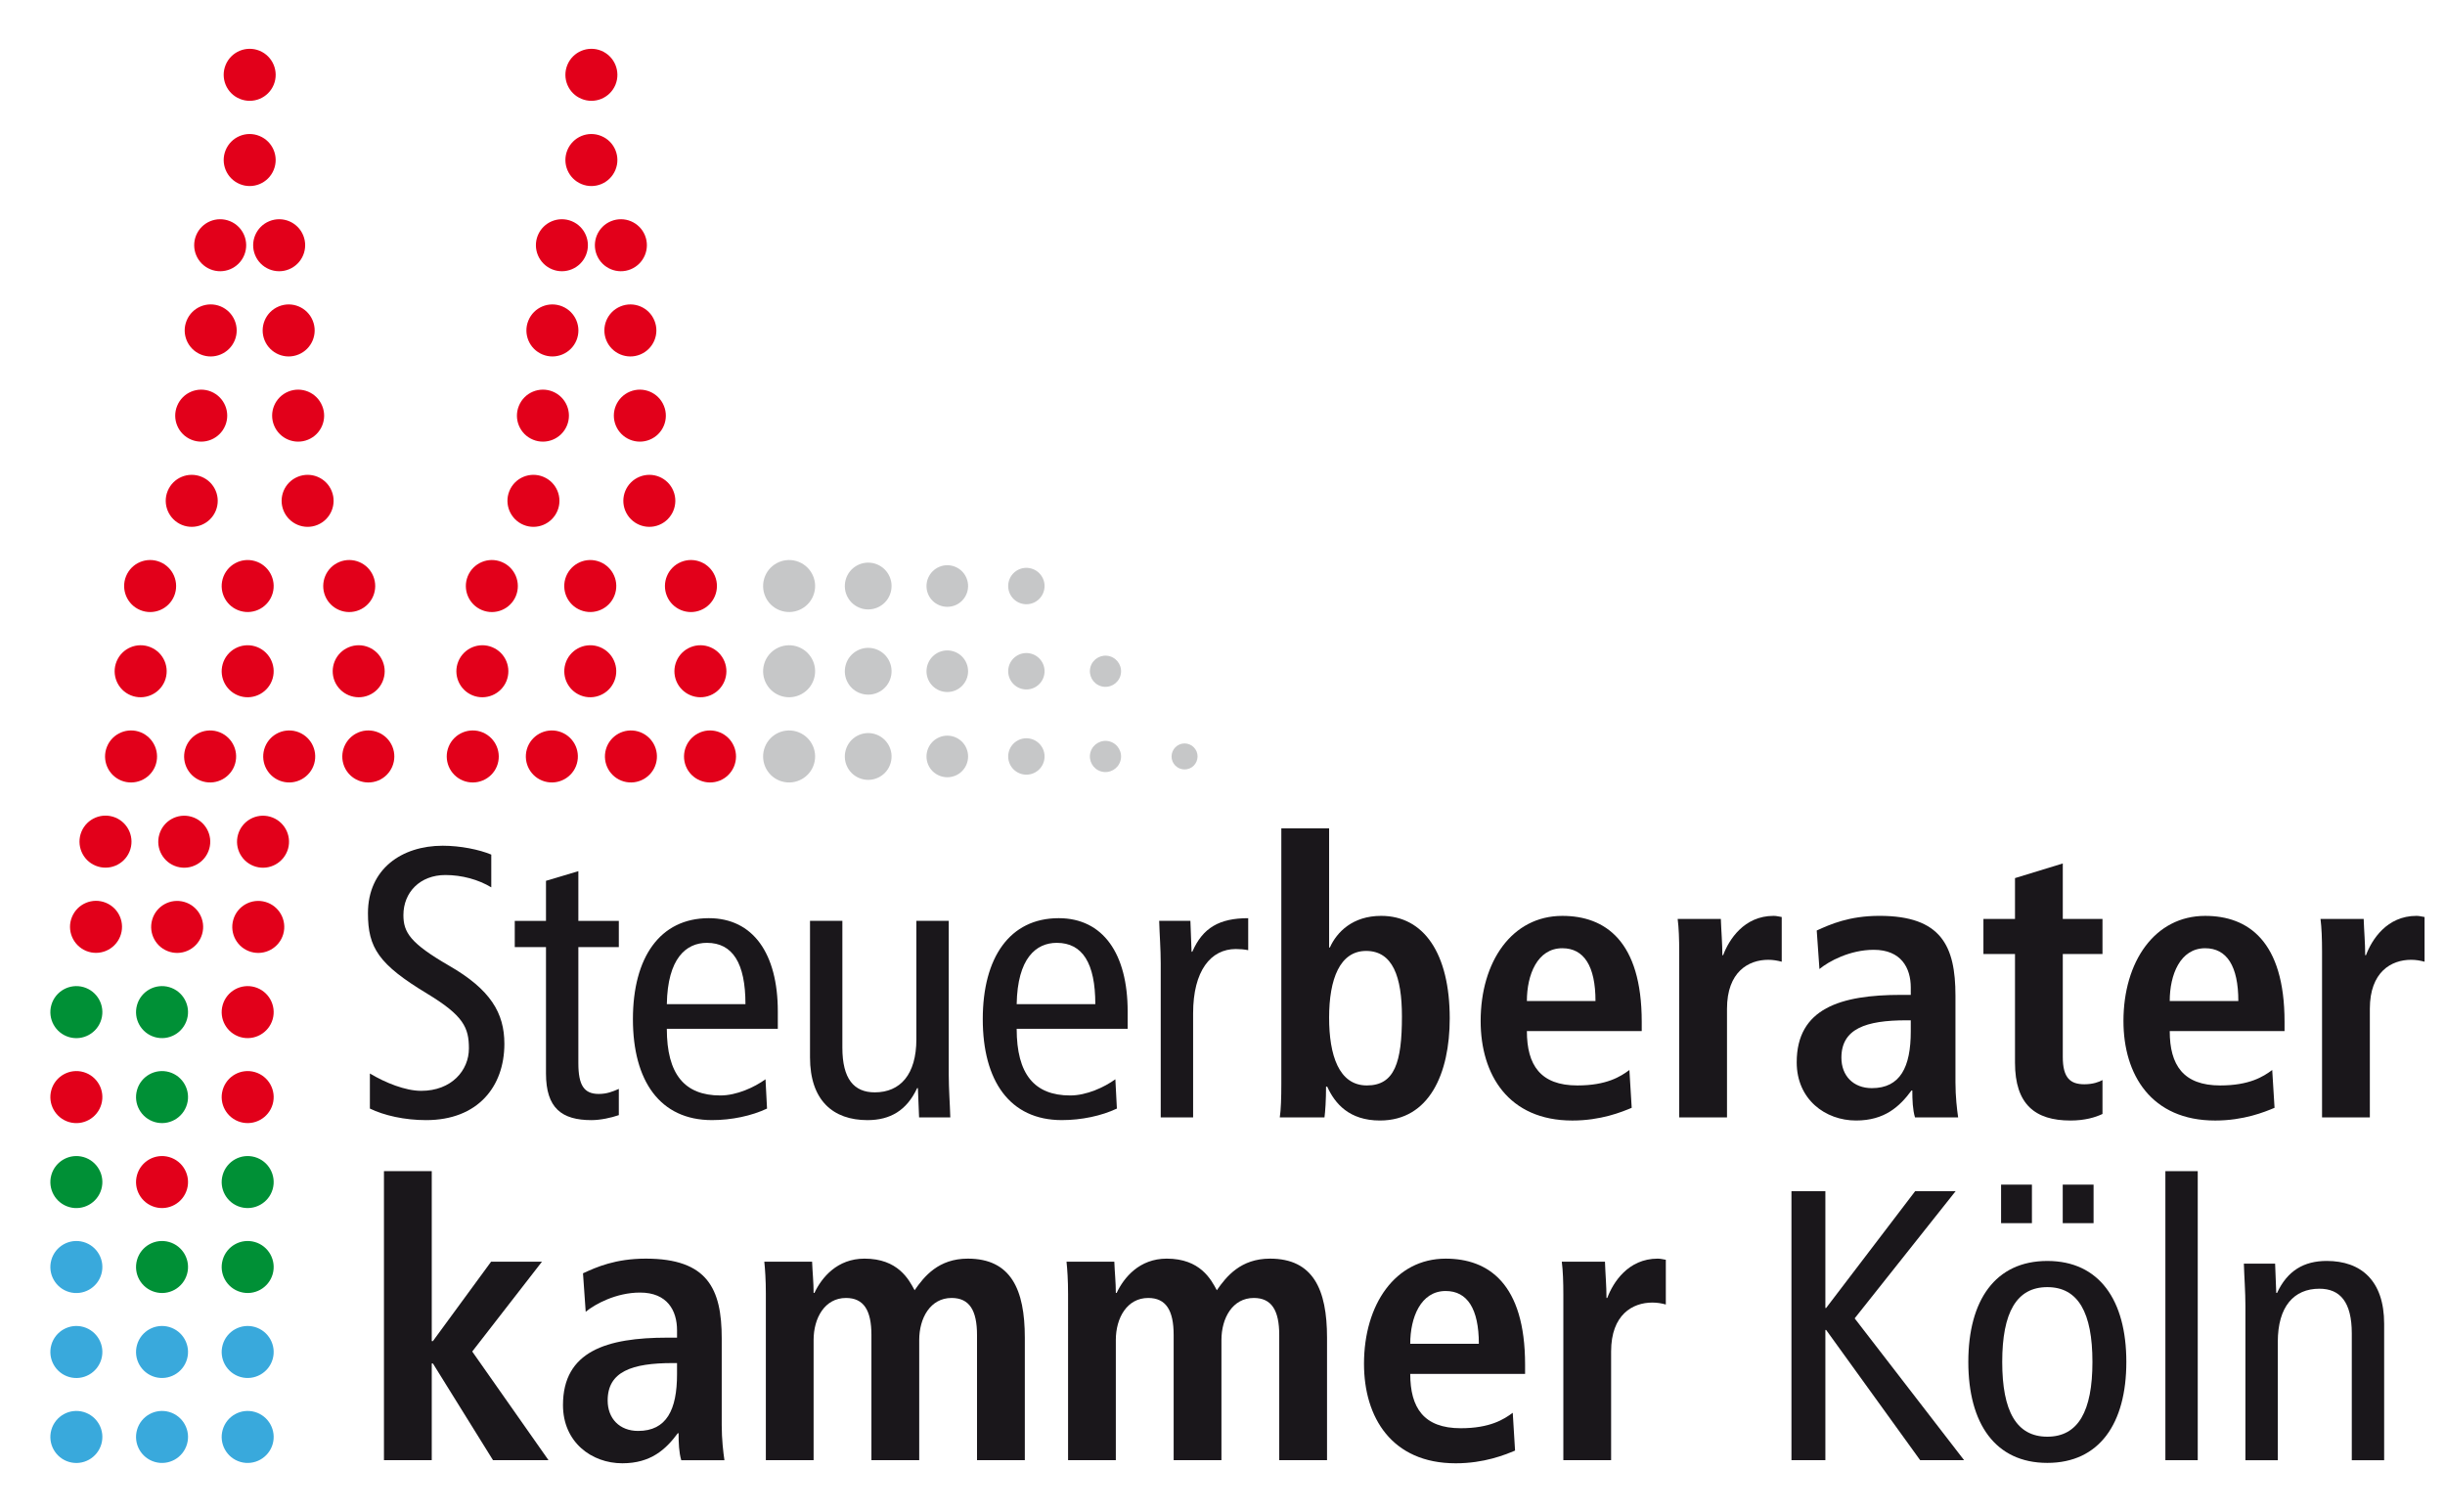 <?xml version="1.0" encoding="utf-8"?>
<!-- Generator: Adobe Illustrator 14.0.0, SVG Export Plug-In  -->
<!DOCTYPE svg PUBLIC "-//W3C//DTD SVG 1.1//EN" "http://www.w3.org/Graphics/SVG/1.1/DTD/svg11.dtd">
<svg version="1.1"
	 xmlns="http://www.w3.org/2000/svg" xmlns:xlink="http://www.w3.org/1999/xlink" xmlns:a="http://ns.adobe.com/AdobeSVGViewerExtensions/3.0/"
	 x="0px" y="0px" width="595px" height="368px" viewBox="0 0 595 368" enable-background="new 0 0 595 368" xml:space="preserve">
<defs>
</defs>
<g>
	<g>
		<defs>
			<rect id="SVGID_15_" x="12.254" y="11.875" width="577.765" height="344.216"/>
		</defs>
		<clipPath id="SVGID_16_">
			<use xlink:href="#SVGID_15_"  overflow="visible"/>
		</clipPath>
		<path clip-path="url(#SVGID_16_)" fill="#009036" d="M20.331,240.216c3.359,0.972,5.298,4.479,4.333,7.827
			c-0.962,3.359-4.464,5.305-7.824,4.348c-3.353-0.965-5.301-4.471-4.342-7.825C13.465,241.201,16.964,239.255,20.331,240.216"/>
	</g>
	<g>
		<defs>
			<rect id="SVGID_14_" width="595.276" height="404.766"/>
		</defs>
		<clipPath id="SVGID_17_">
			<use xlink:href="#SVGID_14_"  overflow="visible"/>
		</clipPath>
		<path clip-path="url(#SVGID_17_)" fill="#E2001A" d="M62.018,240.216c3.36,0.972,5.293,4.472,4.34,7.82
			c-0.969,3.359-4.471,5.305-7.83,4.349c-3.353-0.964-5.3-4.465-4.336-7.825C55.155,241.201,58.651,239.255,62.018,240.216"/>
	</g>
	<g>
		<defs>
			<rect id="SVGID_13_" x="12.254" y="11.875" width="577.765" height="344.216"/>
		</defs>
		<clipPath id="SVGID_18_">
			<use xlink:href="#SVGID_13_"  overflow="visible"/>
		</clipPath>
		<path clip-path="url(#SVGID_18_)" fill="#009036" d="M41.173,240.216c3.36,0.972,5.304,4.472,4.339,7.82
			c-0.969,3.359-4.464,5.305-7.818,4.349c-3.365-0.964-5.308-4.465-4.343-7.825C34.309,241.201,37.814,239.255,41.173,240.216"/>
		<path clip-path="url(#SVGID_18_)" fill="#E2001A" d="M20.331,260.893c3.359,0.971,5.298,4.478,4.333,7.828
			c-0.962,3.36-4.464,5.304-7.824,4.348c-3.353-0.966-5.301-4.472-4.342-7.827C13.465,261.877,16.964,259.931,20.331,260.893"/>
	</g>
	<g>
		<defs>
			<rect id="SVGID_12_" width="595.276" height="404.766"/>
		</defs>
		<clipPath id="SVGID_19_">
			<use xlink:href="#SVGID_12_"  overflow="visible"/>
		</clipPath>
		<path clip-path="url(#SVGID_19_)" fill="#E2001A" d="M62.018,260.893c3.36,0.971,5.293,4.471,4.34,7.821
			c-0.969,3.36-4.471,5.304-7.83,4.349c-3.353-0.967-5.3-4.467-4.336-7.827C55.155,261.877,58.651,259.931,62.018,260.893"/>
	</g>
	<g>
		<defs>
			<rect id="SVGID_11_" x="12.254" y="11.875" width="577.765" height="344.216"/>
		</defs>
		<clipPath id="SVGID_20_">
			<use xlink:href="#SVGID_11_"  overflow="visible"/>
		</clipPath>
		<path clip-path="url(#SVGID_20_)" fill="#009036" d="M41.173,260.893c3.36,0.971,5.304,4.471,4.339,7.821
			c-0.969,3.36-4.464,5.304-7.818,4.349c-3.365-0.967-5.308-4.467-4.343-7.827C34.309,261.877,37.814,259.931,41.173,260.893"/>
		<path clip-path="url(#SVGID_20_)" fill="#009036" d="M20.331,281.573c3.359,0.969,5.298,4.479,4.333,7.826
			c-0.962,3.36-4.464,5.305-7.824,4.345c-3.353-0.961-5.301-4.468-4.342-7.822C13.465,282.557,16.964,280.608,20.331,281.573"/>
	</g>
	<g>
		<defs>
			<rect id="SVGID_10_" width="595.276" height="404.766"/>
		</defs>
		<clipPath id="SVGID_21_">
			<use xlink:href="#SVGID_10_"  overflow="visible"/>
		</clipPath>
		<path clip-path="url(#SVGID_21_)" fill="#009036" d="M62.018,281.573c3.36,0.969,5.293,4.471,4.34,7.821
			c-0.969,3.36-4.471,5.304-7.83,4.346c-3.353-0.963-5.3-4.464-4.336-7.824C55.155,282.557,58.651,280.608,62.018,281.573"/>
	</g>
	<g>
		<defs>
			<rect id="SVGID_9_" x="12.254" y="11.875" width="577.765" height="344.216"/>
		</defs>
		<clipPath id="SVGID_22_">
			<use xlink:href="#SVGID_9_"  overflow="visible"/>
		</clipPath>
		<path clip-path="url(#SVGID_22_)" fill="#E2001A" d="M41.173,281.573c3.36,0.969,5.304,4.471,4.339,7.821
			c-0.969,3.36-4.464,5.304-7.818,4.346c-3.365-0.963-5.308-4.464-4.343-7.824C34.309,282.557,37.814,280.608,41.173,281.573"/>
		<path clip-path="url(#SVGID_22_)" fill="#39A9DC" d="M20.331,302.247c3.359,0.969,5.298,4.479,4.333,7.825
			c-0.962,3.359-4.464,5.305-7.824,4.348c-3.353-0.963-5.301-4.471-4.342-7.823C13.465,303.226,16.964,301.282,20.331,302.247"/>
	</g>
	<g>
		<defs>
			<rect id="SVGID_8_" width="595.276" height="404.766"/>
		</defs>
		<clipPath id="SVGID_23_">
			<use xlink:href="#SVGID_8_"  overflow="visible"/>
		</clipPath>
		<path clip-path="url(#SVGID_23_)" fill="#009036" d="M62.018,302.247c3.36,0.969,5.293,4.471,4.34,7.822
			c-0.969,3.359-4.471,5.304-7.83,4.339c-3.353-0.958-5.3-4.459-4.336-7.822C55.155,303.226,58.651,301.282,62.018,302.247"/>
	</g>
	<g>
		<defs>
			<rect id="SVGID_7_" x="12.254" y="11.875" width="577.765" height="344.216"/>
		</defs>
		<clipPath id="SVGID_24_">
			<use xlink:href="#SVGID_7_"  overflow="visible"/>
		</clipPath>
		<path clip-path="url(#SVGID_24_)" fill="#009036" d="M41.173,302.247c3.36,0.969,5.304,4.471,4.339,7.822
			c-0.969,3.359-4.464,5.304-7.818,4.339c-3.365-0.958-5.308-4.459-4.343-7.822C34.309,303.226,37.814,301.282,41.173,302.247"/>
		<path clip-path="url(#SVGID_24_)" fill="#39A9DC" d="M20.331,322.924c3.359,0.972,5.298,4.479,4.333,7.826
			c-0.962,3.36-4.464,5.305-7.824,4.348c-3.353-0.964-5.301-4.471-4.342-7.826C13.465,323.905,16.964,321.962,20.331,322.924"/>
	</g>
	<g>
		<defs>
			<rect id="SVGID_6_" width="595.276" height="404.766"/>
		</defs>
		<clipPath id="SVGID_25_">
			<use xlink:href="#SVGID_6_"  overflow="visible"/>
		</clipPath>
		<path clip-path="url(#SVGID_25_)" fill="#39A9DC" d="M62.018,322.924c3.36,0.972,5.293,4.472,4.34,7.819
			c-0.969,3.359-4.471,5.303-7.83,4.351c-3.353-0.966-5.3-4.467-4.336-7.827C55.155,323.905,58.651,321.962,62.018,322.924"/>
	</g>
	<g>
		<defs>
			<rect id="SVGID_5_" x="12.254" y="11.875" width="577.765" height="344.216"/>
		</defs>
		<clipPath id="SVGID_26_">
			<use xlink:href="#SVGID_5_"  overflow="visible"/>
		</clipPath>
		<path clip-path="url(#SVGID_26_)" fill="#39A9DC" d="M41.173,322.924c3.36,0.972,5.304,4.472,4.339,7.819
			c-0.969,3.359-4.464,5.303-7.818,4.351c-3.365-0.966-5.308-4.467-4.343-7.827C34.309,323.905,37.814,321.962,41.173,322.924"/>
		<path clip-path="url(#SVGID_26_)" fill="#39A9DC" d="M20.331,343.601c3.359,0.971,5.298,4.477,4.333,7.825
			c-0.962,3.36-4.464,5.307-7.824,4.349c-3.353-0.965-5.301-4.472-4.342-7.825C13.465,344.583,16.964,342.638,20.331,343.601"/>
		<path clip-path="url(#SVGID_26_)" fill="#39A9DC" d="M62.018,343.601c3.36,0.971,5.293,4.472,4.34,7.819
			c-0.969,3.359-4.471,5.305-7.83,4.348c-3.353-0.965-5.3-4.465-4.336-7.825C55.155,344.583,58.651,342.638,62.018,343.601"/>
		<path clip-path="url(#SVGID_26_)" fill="#39A9DC" d="M41.173,343.601c3.36,0.971,5.304,4.472,4.339,7.819
			c-0.969,3.359-4.464,5.305-7.818,4.348c-3.365-0.965-5.308-4.465-4.343-7.825C34.309,344.583,37.814,342.638,41.173,343.601"/>
	</g>
	<g>
		<defs>
			<rect id="SVGID_4_" width="595.276" height="404.766"/>
		</defs>
		<clipPath id="SVGID_27_">
			<use xlink:href="#SVGID_4_"  overflow="visible"/>
		</clipPath>
		<path clip-path="url(#SVGID_27_)" fill="#E2001A" d="M62.018,136.53c3.36,0.969,5.293,4.472,4.34,7.822
			c-0.969,3.36-4.471,5.304-7.83,4.339c-3.353-0.956-5.3-4.457-4.336-7.82C55.155,137.512,58.651,135.565,62.018,136.53"/>
		<path clip-path="url(#SVGID_27_)" fill="#E2001A" d="M145.388,136.53c3.36,0.969,5.305,4.472,4.342,7.822
			c-0.958,3.36-4.472,5.304-7.831,4.339c-3.36-0.956-5.299-4.457-4.343-7.82C138.528,137.512,142.029,135.565,145.388,136.53"/>
		<path clip-path="url(#SVGID_27_)" fill="#E2001A" d="M62.018,157.269c3.36,0.971,5.293,4.472,4.34,7.82
			c-0.969,3.359-4.471,5.303-7.83,4.347c-3.353-0.964-5.3-4.465-4.336-7.825C55.155,158.251,58.651,156.306,62.018,157.269"/>
		<path clip-path="url(#SVGID_27_)" fill="#E2001A" d="M145.388,157.269c3.36,0.971,5.293,4.472,4.337,7.82
			c-0.96,3.359-4.467,5.303-7.826,4.347c-3.354-0.964-5.292-4.465-4.336-7.825C138.528,158.251,142.029,156.306,145.388,157.269"/>
		<path clip-path="url(#SVGID_27_)" fill="#E2001A" d="M52.88,178.004c3.359,0.971,5.298,4.472,4.339,7.825
			c-0.966,3.353-4.469,5.298-7.832,4.342c-3.353-0.963-5.299-4.465-4.334-7.825C46.016,178.987,49.511,177.041,52.88,178.004"/>
		<path clip-path="url(#SVGID_27_)" fill="#E2001A" d="M72.125,178.004c3.359,0.971,5.293,4.472,4.343,7.825
			c-0.969,3.353-4.471,5.298-7.835,4.342c-3.353-0.963-5.296-4.465-4.335-7.825C65.264,178.987,68.759,177.041,72.125,178.004"/>
		<path clip-path="url(#SVGID_27_)" fill="#E2001A" d="M155.287,178.004c3.36,0.971,5.294,4.472,4.337,7.825
			c-0.959,3.353-4.467,5.298-7.831,4.342c-3.36-0.963-5.294-4.465-4.337-7.825C148.42,178.987,151.921,177.041,155.287,178.004"/>
		<path clip-path="url(#SVGID_27_)" fill="#E2001A" d="M136.04,178.004c3.359,0.971,5.305,4.472,4.342,7.825
			c-0.958,3.353-4.471,5.298-7.831,4.342c-3.359-0.963-5.3-4.465-4.343-7.825C129.179,178.987,132.68,177.041,136.04,178.004"/>
		<path clip-path="url(#SVGID_27_)" fill="#E2001A" d="M65.749,198.75c3.36,0.969,5.297,4.471,4.344,7.817
			c-0.975,3.36-4.475,5.309-7.834,4.349c-3.354-0.96-5.298-4.465-4.332-7.825C58.887,199.731,62.383,197.786,65.749,198.75"/>
		<path clip-path="url(#SVGID_27_)" fill="#E2001A" d="M46.577,198.75c3.359,0.969,5.309,4.471,4.343,7.817
			c-0.968,3.36-4.468,5.309-7.82,4.349c-3.366-0.96-5.303-4.465-4.339-7.825C39.715,199.731,43.218,197.786,46.577,198.75"/>
		<path clip-path="url(#SVGID_27_)" fill="#E2001A" d="M64.595,219.486c3.359,0.966,5.296,4.472,4.342,7.82
			c-0.971,3.36-4.474,5.305-7.833,4.345c-3.353-0.962-5.302-4.464-4.331-7.826C57.729,220.465,61.228,218.521,64.595,219.486"/>
	</g>
	<g>
		<defs>
			<rect id="SVGID_3_" x="12.254" y="11.875" width="577.765" height="344.216"/>
		</defs>
		<clipPath id="SVGID_28_">
			<use xlink:href="#SVGID_3_"  overflow="visible"/>
		</clipPath>
		<path clip-path="url(#SVGID_28_)" fill="#E2001A" d="M44.849,219.486c3.359,0.966,5.308,4.472,4.342,7.82
			c-0.966,3.36-4.465,5.305-7.818,4.345c-3.366-0.962-5.305-4.464-4.341-7.826C37.988,220.465,41.489,218.521,44.849,219.486"/>
		<path clip-path="url(#SVGID_28_)" fill="#E2001A" d="M66.614,20.617c-1.333,3.239-5.026,4.769-8.258,3.44
			c-3.23-1.314-4.772-5.02-3.446-8.251c1.33-3.241,5.027-4.774,8.258-3.453C66.396,13.687,67.938,17.381,66.614,20.617"/>
	</g>
	<g>
		<defs>
			<rect id="SVGID_2_" width="595.276" height="404.766"/>
		</defs>
		<clipPath id="SVGID_29_">
			<use xlink:href="#SVGID_2_"  overflow="visible"/>
		</clipPath>
		<path clip-path="url(#SVGID_29_)" fill="#E2001A" d="M66.607,41.348c-1.327,3.233-5.02,4.784-8.251,3.448
			c-3.223-1.329-4.772-5.023-3.446-8.252c1.327-3.243,5.027-4.788,8.245-3.448C66.391,34.412,67.941,38.118,66.607,41.348"/>
		<path clip-path="url(#SVGID_29_)" fill="#E2001A" d="M29.218,227.949c-1.332,3.233-5.021,4.785-8.252,3.458
			c-3.231-1.339-4.784-5.04-3.453-8.258c1.327-3.242,5.02-4.781,8.251-3.458C29.001,221.018,30.55,224.706,29.218,227.949"/>
		<path clip-path="url(#SVGID_29_)" fill="#E2001A" d="M31.525,207.226c-1.334,3.23-5.021,4.775-8.264,3.44
			c-3.225-1.315-4.767-5.036-3.441-8.265c1.337-3.237,5.023-4.762,8.258-3.445C31.31,200.296,32.855,203.985,31.525,207.226"/>
		<path clip-path="url(#SVGID_29_)" fill="#E2001A" d="M37.747,186.504c-1.336,3.226-5.031,4.754-8.266,3.442
			c-3.226-1.327-4.769-5.036-3.438-8.264c1.326-3.237,5.027-4.774,8.249-3.453C37.523,179.577,39.068,183.261,37.747,186.504"/>
		<path clip-path="url(#SVGID_29_)" fill="#E2001A" d="M40.088,165.755c-1.34,3.229-5.046,4.775-8.265,3.454
			c-3.23-1.326-4.781-5.034-3.446-8.258c1.323-3.236,5.021-4.782,8.251-3.453C39.873,158.825,41.412,162.512,40.088,165.755"/>
		<path clip-path="url(#SVGID_29_)" fill="#E2001A" d="M42.388,145.026c-1.333,3.235-5.033,4.773-8.256,3.441
			c-3.232-1.327-4.775-5.033-3.448-8.263c1.328-3.235,5.026-4.773,8.251-3.447C42.173,138.085,43.709,141.791,42.388,145.026"/>
		<path clip-path="url(#SVGID_29_)" fill="#E2001A" d="M57.121,82.83c-1.327,3.218-5.028,4.769-8.251,3.441
			c-3.23-1.329-4.781-5.036-3.446-8.265c1.322-3.232,5.019-4.782,8.259-3.448C56.905,75.894,58.458,79.597,57.121,82.83"/>
		<path clip-path="url(#SVGID_29_)" fill="#E2001A" d="M59.434,62.085c-1.333,3.236-5.033,4.767-8.252,3.443
			c-3.229-1.333-4.78-5.027-3.452-8.263c1.326-3.222,5.021-4.768,8.258-3.435C59.21,55.155,60.766,58.846,59.434,62.085"/>
		<path clip-path="url(#SVGID_29_)" fill="#E2001A" d="M52.512,124.281c-1.333,3.236-5.032,4.782-8.251,3.454
			c-3.232-1.334-4.781-5.033-3.455-8.259c1.328-3.241,5.023-4.774,8.252-3.446C52.289,117.356,53.839,121.046,52.512,124.281"/>
		<path clip-path="url(#SVGID_29_)" fill="#E2001A" d="M54.817,103.554c-1.333,3.228-5.035,4.774-8.252,3.445
			c-3.236-1.318-4.781-5.033-3.448-8.248c1.324-3.239,5.015-4.782,8.251-3.455C54.601,96.628,56.153,100.317,54.817,103.554"/>
		<path clip-path="url(#SVGID_29_)" fill="#E2001A" d="M83.771,186.504c1.332,3.226,5.035,4.754,8.27,3.442
			c3.223-1.327,4.775-5.036,3.446-8.264c-1.327-3.237-5.033-4.774-8.256-3.453C83.999,179.577,82.451,183.261,83.771,186.504"/>
		<path clip-path="url(#SVGID_29_)" fill="#E2001A" d="M81.435,165.755c1.342,3.229,5.041,4.775,8.26,3.454
			c3.23-1.326,4.774-5.034,3.443-8.258c-1.327-3.236-5.021-4.782-8.251-3.453C81.652,158.825,80.12,162.512,81.435,165.755"/>
		<path clip-path="url(#SVGID_29_)" fill="#E2001A" d="M79.13,145.026c1.335,3.235,5.033,4.773,8.26,3.441
			c3.23-1.327,4.775-5.033,3.443-8.263c-1.326-3.235-5.026-4.773-8.251-3.447C79.347,138.085,77.81,141.791,79.13,145.026"/>
		<path clip-path="url(#SVGID_29_)" fill="#E2001A" d="M64.398,82.83c1.329,3.218,5.026,4.769,8.251,3.436
			c3.23-1.323,4.784-5.031,3.449-8.259c-1.323-3.232-5.023-4.782-8.258-3.44C64.614,75.894,63.063,79.597,64.398,82.83"/>
		<path clip-path="url(#SVGID_29_)" fill="#E2001A" d="M62.084,62.085c1.335,3.236,5.036,4.767,8.253,3.443
			c3.232-1.333,4.782-5.027,3.45-8.263c-1.326-3.222-5.02-4.768-8.255-3.435C62.308,55.155,60.751,58.846,62.084,62.085"/>
		<path clip-path="url(#SVGID_29_)" fill="#E2001A" d="M69.007,124.281c1.335,3.236,5.041,4.782,8.253,3.454
			c3.23-1.334,4.778-5.033,3.449-8.259c-1.327-3.241-5.021-4.774-8.251-3.446C69.229,117.356,67.68,121.046,69.007,124.281"/>
	</g>
	<g>
		<defs>
			<rect id="SVGID_1_" x="12.254" y="11.875" width="577.765" height="344.216"/>
		</defs>
		<clipPath id="SVGID_30_">
			<use xlink:href="#SVGID_1_"  overflow="visible"/>
		</clipPath>
		<path clip-path="url(#SVGID_30_)" fill="#E2001A" d="M66.702,103.554c1.336,3.228,5.033,4.774,8.252,3.445
			c3.238-1.318,4.784-5.033,3.445-8.248c-1.319-3.239-5.015-4.782-8.248-3.455C66.919,96.628,65.369,100.317,66.702,103.554"/>
		<path clip-path="url(#SVGID_30_)" fill="#E2001A" d="M149.775,20.617c-1.337,3.239-5.029,4.769-8.259,3.44
			c-3.233-1.314-4.777-5.02-3.448-8.251c1.327-3.241,5.027-4.774,8.258-3.453C149.551,13.687,151.096,17.381,149.775,20.617"/>
	</g>
	<g>
		<path fill="#E2001A" d="M149.764,41.348c-1.326,3.233-5.02,4.784-8.252,3.448c-3.222-1.329-4.772-5.023-3.445-8.252
			c1.329-3.243,5.026-4.788,8.252-3.448C149.551,34.412,151.1,38.118,149.764,41.348"/>
		<path fill="#E2001A" d="M120.907,186.504c-1.334,3.226-5.033,4.754-8.27,3.442c-3.225-1.327-4.775-5.036-3.448-8.264
			c1.327-3.237,5.033-4.774,8.258-3.453C120.676,179.577,122.229,183.261,120.907,186.504"/>
		<path fill="#E2001A" d="M123.239,165.755c-1.336,3.229-5.04,4.775-8.263,3.454c-3.222-1.326-4.768-5.034-3.44-8.258
			c1.33-3.236,5.021-4.782,8.253-3.453C123.027,158.825,124.56,162.512,123.239,165.755"/>
		<path fill="#E2001A" d="M125.547,145.026c-1.336,3.235-5.034,4.773-8.259,3.441c-3.232-1.327-4.774-5.033-3.445-8.263
			c1.329-3.235,5.027-4.773,8.251-3.447C125.329,138.085,126.868,141.791,125.547,145.026"/>
		<path fill="#E2001A" d="M140.28,82.83c-1.33,3.218-5.028,4.769-8.251,3.436c-3.228-1.323-4.783-5.031-3.446-8.259
			c1.318-3.232,5.021-4.782,8.256-3.44C140.062,75.894,141.613,79.597,140.28,82.83"/>
		<path fill="#E2001A" d="M142.591,62.085c-1.335,3.236-5.035,4.767-8.253,3.443c-3.229-1.333-4.778-5.027-3.45-8.263
			c1.328-3.222,5.022-4.768,8.258-3.435C142.368,55.155,143.925,58.846,142.591,62.085"/>
		<path fill="#E2001A" d="M135.669,124.281c-1.334,3.236-5.04,4.782-8.251,3.454c-3.229-1.334-4.781-5.033-3.454-8.259
			c1.331-3.241,5.021-4.774,8.252-3.446C135.449,117.356,136.998,121.046,135.669,124.281"/>
		<path fill="#E2001A" d="M137.972,103.554c-1.332,3.228-5.033,4.774-8.251,3.445c-3.237-1.318-4.779-5.033-3.444-8.248
			c1.322-3.239,5.015-4.782,8.251-3.455C137.757,96.628,139.309,100.317,137.972,103.554"/>
		<path fill="#E2001A" d="M166.93,186.504c1.336,3.226,5.032,4.754,8.267,3.442c3.223-1.327,4.769-5.036,3.439-8.264
			c-1.328-3.237-5.026-4.774-8.252-3.453C167.154,179.577,165.61,183.261,166.93,186.504"/>
		<path fill="#C6C7C8" d="M212.847,178.614c3.023,0.874,4.769,4.027,3.897,7.043c-0.852,3.02-4.016,4.772-7.035,3.902
			c-3.021-0.866-4.767-4.012-3.898-7.032C206.67,179.499,209.829,177.75,212.847,178.614"/>
		<path fill="#C6C7C8" d="M193.78,178.004c3.36,0.971,5.301,4.472,4.336,7.825c-0.956,3.353-4.463,5.298-7.83,4.342
			c-3.363-0.963-5.295-4.465-4.337-7.825C186.91,178.987,190.416,177.041,193.78,178.004"/>
		<path fill="#C6C7C8" d="M225.846,186.02c1.062,2.576,4.02,3.796,6.613,2.748c2.576-1.062,3.813-4.023,2.748-6.609
			c-1.062-2.587-4.019-3.819-6.601-2.756C226.025,180.47,224.788,183.416,225.846,186.02"/>
		<path fill="#C6C7C8" d="M270.071,180.438c2.011,0.581,3.172,2.688,2.598,4.693c-0.576,2.015-2.68,3.183-4.695,2.607
			c-2.011-0.574-3.179-2.68-2.6-4.693C265.95,181.031,268.057,179.864,270.071,180.438"/>
		<path fill="#C6C7C8" d="M250.994,179.831c2.355,0.676,3.708,3.132,3.032,5.479c-0.667,2.345-3.124,3.712-5.471,3.034
			c-2.353-0.67-3.706-3.123-3.04-5.474C246.188,180.524,248.64,179.157,250.994,179.831"/>
		<path fill="#C6C7C8" d="M285.34,185.293c0.666,1.614,2.521,2.372,4.137,1.715c1.606-0.668,2.379-2.52,1.72-4.126
			c-0.67-1.622-2.515-2.388-4.126-1.729C285.457,181.826,284.684,183.665,285.34,185.293"/>
		<path fill="#C6C7C8" d="M212.847,157.874c3.023,0.874,4.769,4.031,3.897,7.043c-0.852,3.022-4.016,4.774-7.035,3.906
			c-3.021-0.86-4.767-4.018-3.898-7.036C206.67,158.758,209.829,157.013,212.847,157.874"/>
		<path fill="#C6C7C8" d="M193.78,157.269c3.36,0.971,5.301,4.472,4.336,7.82c-0.956,3.359-4.463,5.303-7.83,4.347
			c-3.363-0.964-5.295-4.465-4.337-7.825C186.91,158.251,190.416,156.306,193.78,157.269"/>
		<path fill="#C6C7C8" d="M225.846,165.275c1.062,2.581,4.02,3.808,6.613,2.749c2.576-1.062,3.813-4.02,2.748-6.603
			c-1.062-2.594-4.019-3.818-6.601-2.762C226.025,159.734,224.788,162.682,225.846,165.275"/>
		<path fill="#C6C7C8" d="M270.071,159.702c2.011,0.582,3.172,2.682,2.598,4.694c-0.576,2.013-2.68,3.185-4.695,2.602
			c-2.011-0.578-3.179-2.676-2.6-4.696C265.95,160.291,268.057,159.124,270.071,159.702"/>
		<path fill="#C6C7C8" d="M250.994,159.092c2.355,0.68,3.708,3.13,3.032,5.475c-0.667,2.351-3.124,3.718-5.471,3.041
			c-2.353-0.677-3.706-3.13-3.04-5.476C246.188,159.777,248.64,158.418,250.994,159.092"/>
		<path fill="#C6C7C8" d="M212.847,137.137c3.023,0.87,4.769,4.027,3.897,7.044c-0.852,3.022-4.016,4.772-7.035,3.907
			c-3.021-0.872-4.767-4.021-3.898-7.042C206.67,138.018,209.829,136.272,212.847,137.137"/>
		<path fill="#C6C7C8" d="M193.78,136.53c3.36,0.969,5.301,4.472,4.336,7.822c-0.956,3.36-4.463,5.304-7.83,4.339
			c-3.363-0.956-5.295-4.457-4.337-7.82C186.91,137.512,190.416,135.565,193.78,136.53"/>
		<path fill="#C6C7C8" d="M225.846,144.547c1.062,2.584,4.02,3.797,6.613,2.749c2.576-1.064,3.813-4.022,2.748-6.609
			c-1.062-2.587-4.019-3.819-6.601-2.758C226.025,139.007,224.788,141.954,225.846,144.547"/>
		<path fill="#C6C7C8" d="M250.994,138.356c2.355,0.676,3.708,3.135,3.032,5.474c-0.667,2.351-3.124,3.717-5.471,3.04
			c-2.353-0.672-3.706-3.128-3.04-5.474C246.188,139.045,248.64,137.678,250.994,138.356"/>
		<path fill="#E2001A" d="M164.593,165.755c1.34,3.229,5.04,4.775,8.265,3.454c3.223-1.326,4.769-5.034,3.441-8.258
			c-1.329-3.236-5.021-4.782-8.251-3.453C164.812,158.825,163.277,162.512,164.593,165.755"/>
		<path fill="#E2001A" d="M162.289,145.026c1.333,3.235,5.032,4.773,8.258,3.441c3.23-1.327,4.775-5.033,3.448-8.263
			c-1.331-3.235-5.028-4.773-8.251-3.447C162.503,138.085,160.969,141.791,162.289,145.026"/>
		<path fill="#E2001A" d="M147.557,82.83c1.326,3.218,5.028,4.769,8.251,3.436c3.228-1.323,4.78-5.031,3.447-8.259
			c-1.324-3.232-5.022-4.782-8.26-3.44C147.77,75.894,146.22,79.597,147.557,82.83"/>
		<path fill="#E2001A" d="M145.243,62.085c1.333,3.236,5.036,4.767,8.251,3.443c3.232-1.333,4.782-5.027,3.455-8.263
			c-1.328-3.222-5.022-4.768-8.258-3.435C145.466,55.155,143.912,58.846,145.243,62.085"/>
		<path fill="#E2001A" d="M152.165,124.281c1.334,3.236,5.039,4.782,8.251,3.454c3.23-1.334,4.782-5.033,3.454-8.259
			c-1.328-3.241-5.02-4.774-8.252-3.446C152.388,117.356,150.838,121.046,152.165,124.281"/>
		<path fill="#E2001A" d="M149.86,103.554c1.333,3.228,5.037,4.774,8.251,3.445c3.237-1.318,4.782-5.033,3.449-8.248
			c-1.324-3.239-5.015-4.782-8.251-3.455C150.075,96.628,148.525,100.317,149.86,103.554"/>
		<path fill="#1A171B" d="M119.555,215.938c-3.094-1.878-7.128-2.999-11.16-2.999c-6.19,0-10.224,4.216-10.224,9.75
			c0,4.226,1.693,6.852,11.068,12.287c10.131,5.817,13.503,11.536,13.503,19.041c0,10.409-6.465,18.567-19.036,18.567
			c-5.25,0-10.224-1.125-13.692-2.812v-8.534c3.749,2.248,8.629,4.22,12.472,4.22c7.409,0,11.626-4.975,11.626-10.313
			c0-5.067-1.309-7.975-10.13-13.319c-11.816-7.132-14.438-11.161-14.438-19.596c0-10.792,8.251-16.419,18.194-16.419
			c4.313,0,8.907,0.941,11.816,2.157V215.938z"/>
		<path fill="#1A171B" d="M150.593,271.367c-1.872,0.656-4.496,1.216-6.657,1.216c-7.222,0-11.068-2.907-11.068-11.346v-30.765
			h-7.599v-6.375h7.599v-9.75l7.877-2.349v12.1h9.848v6.375h-9.848v28.23c0,5.444,1.405,7.509,4.969,7.509
			c1.969,0,3.378-0.571,4.879-1.226V271.367z"/>
		<path fill="#1A171B" d="M162.275,250.359c0,11.062,4.311,16.224,13.036,16.224c3.938,0,8.255-1.971,10.979-3.94l0.37,7.127
			c-3.751,1.784-8.628,2.809-13.412,2.809c-12.66,0-19.225-9.561-19.225-24.568c0-15.003,6.565-24.572,18.475-24.572
			c10.782,0,16.786,8.63,16.786,22.693v4.226H162.275z M181.409,244.355c0-9.938-3.092-14.912-9.381-14.912
			c-5.058,0-9.561,3.749-9.752,14.912H181.409z"/>
		<path fill="#1A171B" d="M230.882,261.608c0,3.475,0.285,6.942,0.377,10.321h-7.597l-0.287-7.134h-0.184
			c-2.534,5.445-6.561,7.79-12.099,7.79c-8.346,0-13.973-4.778-13.973-15.287v-33.206h7.874v30.86
			c0,7.596,2.817,10.875,7.883,10.875c6.189,0,10.127-4.31,10.127-12.938v-28.797h7.877V261.608z"/>
		<path fill="#1A171B" d="M247.411,250.359c0,11.062,4.315,16.224,13.039,16.224c3.935,0,8.255-1.971,10.978-3.94l0.371,7.127
			c-3.749,1.784-8.627,2.809-13.411,2.809c-12.663,0-19.228-9.561-19.228-24.568c0-15.003,6.565-24.572,18.476-24.572
			c10.781,0,16.785,8.63,16.785,22.693v4.226H247.411z M266.549,244.355c0-9.938-3.095-14.912-9.381-14.912
			c-5.06,0-9.561,3.749-9.756,14.912H266.549z"/>
		<path fill="#1A171B" d="M282.467,234.415c0-3.471-0.28-6.942-0.377-10.322h7.599l0.282,7.505h0.185
			c2.533-5.812,6.565-8.157,13.601-8.157v7.787c-0.938-0.191-1.97-0.284-3-0.284c-6.099,0-10.408,5.257-10.408,15.663v25.323h-7.882
			V234.415z"/>
		<path fill="#1A171B" d="M323.445,201.585v28.983h0.187c1.691-3.749,5.535-7.69,12.478-7.69c10.408,0,16.688,9.19,16.688,24.946
			c0,13.411-4.968,24.853-16.973,24.853c-7.506,0-10.971-4.126-12.848-8.249h-0.275c0,3.278-0.195,6.088-0.384,7.496h-10.879
			c0.285-1.778,0.377-4.781,0.377-8.252v-62.087H323.445z M332.636,264.144c6.757,0,8.53-5.627,8.53-16.79
			c0-9.659-2.24-15.942-8.716-15.942c-6.38,0-9.006,6.847-9.006,16.221C323.445,256.732,325.793,264.144,332.636,264.144"/>
		<path fill="#1A171B" d="M397.081,269.588c-2.438,1.025-7.497,3.094-14.439,3.094c-15.57,0-22.32-11.163-22.32-24.207
			c0-14.438,7.595-25.593,19.88-25.593c10.407,0,19.32,6.089,19.32,25.786v2.254h-27.948c0,8.251,3.28,13.225,12.285,13.225
			c7.128,0,10.505-2.155,12.662-3.758L397.081,269.588z M388.269,243.604c0-8.528-2.817-12.849-8.068-12.849
			c-6.096,0-8.628,6.473-8.628,12.849H388.269z"/>
		<path fill="#1A171B" d="M408.643,231.597c0-3.001-0.095-5.812-0.377-7.971h10.507c0.097,2.906,0.371,5.907,0.371,8.819h0.19
			c1.407-3.755,5.064-9.567,12.283-9.567c0.753,0,1.313,0.19,1.972,0.279v10.88c-1.029-0.277-2.062-0.468-3.287-0.468
			c-4.774,0-10.029,2.907-10.029,11.914v26.442h-11.63V231.597z"/>
		<path fill="#1A171B" d="M442.109,226.44c3.285-1.499,7.874-3.566,15.285-3.566c15.007,0,18.473,7.323,18.473,19.415v21.106
			c0,3.47,0.378,6.657,0.655,8.535h-10.499c-0.563-1.878-0.654-4.222-0.654-6.565h-0.194c-2.901,3.934-6.56,7.312-13.502,7.312
			c-7.502,0-14.438-5.156-14.438-14.162c0-13.13,10.689-16.411,25.408-16.411h2.35v-1.783c0-4.782-2.35-9.183-9.006-9.183
			c-5.813,0-10.97,2.808-13.219,4.68L442.109,226.44z M464.993,248.292h-1.026c-9.945,0-15.854,2.063-15.854,9.1
			c0,4.408,2.907,7.41,7.41,7.41c6.936,0,9.47-5.163,9.47-13.791V248.292z"/>
		<path fill="#1A171B" d="M490.357,213.688l11.63-3.563v13.502h9.66v8.536h-9.66v25.04c0,5.164,1.872,6.656,5.256,6.656
			c2.063,0,3.562-0.553,4.404-1.024v8.251c-1.775,0.84-4.31,1.593-7.788,1.593c-8.622,0-13.502-3.941-13.502-14.067v-26.449h-7.684
			v-8.536h7.684V213.688z"/>
		<path fill="#1A171B" d="M553.52,269.588c-2.441,1.025-7.499,3.094-14.447,3.094c-15.564,0-22.322-11.163-22.322-24.207
			c0-14.438,7.603-25.593,19.889-25.593c10.407,0,19.313,6.089,19.313,25.786v2.254h-27.941c0,8.251,3.277,13.225,12.284,13.225
			c7.126,0,10.5-2.155,12.657-3.758L553.52,269.588z M544.707,243.604c0-8.528-2.816-12.849-8.067-12.849
			c-6.099,0-8.628,6.473-8.628,12.849H544.707z"/>
		<path fill="#1A171B" d="M565.079,231.597c0-3.001-0.093-5.812-0.375-7.971h10.506c0.095,2.906,0.367,5.907,0.367,8.819h0.194
			c1.407-3.755,5.063-9.567,12.282-9.567c0.755,0,1.313,0.19,1.973,0.279v10.88c-1.032-0.277-2.063-0.468-3.287-0.468
			c-4.774,0-10.029,2.907-10.029,11.914v26.442h-11.631V231.597z"/>
		<polygon fill="#1A171B" points="93.437,284.998 105.068,284.998 105.068,326.358 105.35,326.358 119.507,307.039 131.886,307.039 
			114.919,328.897 133.483,355.339 119.976,355.339 105.35,331.8 105.068,331.8 105.068,355.339 93.437,355.339 		"/>
		<path fill="#1A171B" d="M141.875,309.859c3.277-1.506,7.876-3.568,15.284-3.568c15.01,0,18.476,7.317,18.476,19.41v21.106
			c0,3.474,0.377,6.657,0.66,8.538h-10.507c-0.561-1.881-0.653-4.227-0.653-6.566h-0.189c-2.913,3.932-6.561,7.313-13.503,7.313
			c-7.504,0-14.439-5.157-14.439-14.162c0-13.132,10.691-16.411,25.407-16.411h2.348v-1.787c0-4.781-2.348-9.183-9.006-9.183
			c-5.811,0-10.97,2.81-13.222,4.68L141.875,309.859z M164.757,331.705h-1.032c-9.944,0-15.848,2.065-15.848,9.1
			c0,4.411,2.909,7.413,7.412,7.413c6.937,0,9.468-5.166,9.468-13.794V331.705z"/>
		<path fill="#1A171B" d="M186.374,314.919c0-3.471-0.192-6.094-0.377-7.88h11.629c0.095,2.533,0.37,5.064,0.37,7.597h0.195
			c1.777-3.749,5.534-8.345,12.188-8.345c8.161,0,10.787,5.067,12.194,7.69c2.341-3.376,5.816-7.69,12.946-7.69
			c10.499,0,13.875,7.508,13.875,19.229v29.819h-11.634v-30.482c0-5.997-1.869-8.996-6.188-8.996c-5.151,0-7.876,4.869-7.876,10.22
			v29.258h-11.631v-30.482c0-5.997-1.876-8.996-6.19-8.996c-5.156,0-7.881,4.869-7.881,10.22v29.258h-11.622V314.919z"/>
		<path fill="#1A171B" d="M259.919,314.919c0-3.471-0.189-6.094-0.377-7.88h11.632c0.09,2.533,0.368,5.064,0.368,7.597h0.194
			c1.778-3.749,5.533-8.345,12.192-8.345c8.158,0,10.782,5.067,12.191,7.69c2.341-3.376,5.82-7.69,12.946-7.69
			c10.5,0,13.873,7.508,13.873,19.229v29.819h-11.632v-30.482c0-5.997-1.87-8.996-6.188-8.996c-5.152,0-7.875,4.869-7.875,10.22
			v29.258h-11.629v-30.482c0-5.997-1.878-8.996-6.188-8.996c-5.159,0-7.884,4.869-7.884,10.22v29.258h-11.623V314.919z"/>
		<path fill="#1A171B" d="M368.695,353.001c-2.439,1.023-7.499,3.094-14.44,3.094c-15.569,0-22.32-11.162-22.32-24.207
			c0-14.438,7.599-25.594,19.881-25.594c10.409,0,19.319,6.089,19.319,25.787v2.255h-27.948c0,8.251,3.282,13.225,12.287,13.225
			c7.128,0,10.505-2.159,12.661-3.758L368.695,353.001z M359.882,327.016c0-8.529-2.816-12.846-8.067-12.846
			c-6.095,0-8.629,6.471-8.629,12.846H359.882z"/>
		<path fill="#1A171B" d="M380.446,315.013c0-3.004-0.096-5.813-0.377-7.974h10.507c0.093,2.909,0.37,5.913,0.37,8.819h0.19
			c1.401-3.755,5.066-9.567,12.28-9.567c0.762,0,1.315,0.19,1.969,0.279v10.88c-1.025-0.279-2.056-0.469-3.277-0.469
			c-4.782,0-10.038,2.903-10.038,11.908v26.449h-11.624V315.013z"/>
		<polygon fill="#1A171B" points="435.958,289.876 444.211,289.876 444.211,318.295 444.397,318.295 466.061,289.876 
			475.908,289.876 451.339,320.826 477.972,355.34 467.28,355.34 444.397,323.644 444.211,323.644 444.211,355.34 435.958,355.34 		
			"/>
		<path fill="#1A171B" d="M498.224,306.856c12.657,0,19.228,9.564,19.228,24.575c0,14.999-6.57,24.565-19.228,24.565
			c-12.66,0-19.226-9.566-19.226-24.565C478.999,316.42,485.564,306.856,498.224,306.856 M486.969,288.287h7.508v9.375h-7.508
			V288.287z M498.224,349.622c7.505,0,10.978-6.191,10.978-18.19c0-12.011-3.473-18.206-10.978-18.206s-10.976,6.195-10.976,18.206
			C487.249,343.431,490.719,349.622,498.224,349.622 M501.973,288.287h7.506v9.375h-7.506V288.287z"/>
		<rect x="526.953" y="285.002" fill="#1A171B" width="7.874" height="70.338"/>
		<path fill="#1A171B" d="M546.431,317.829c0-3.471-0.277-6.942-0.378-10.321h7.605l0.276,7.135h0.193
			c2.527-5.443,6.559-7.791,12.094-7.791c8.345,0,13.97,4.79,13.97,15.289v33.205h-7.875v-30.86c0-7.596-2.817-10.875-7.882-10.875
			c-6.188,0-10.123,4.31-10.123,12.938v28.796h-7.881V317.829z"/>
	</g>
</g>
</svg>
